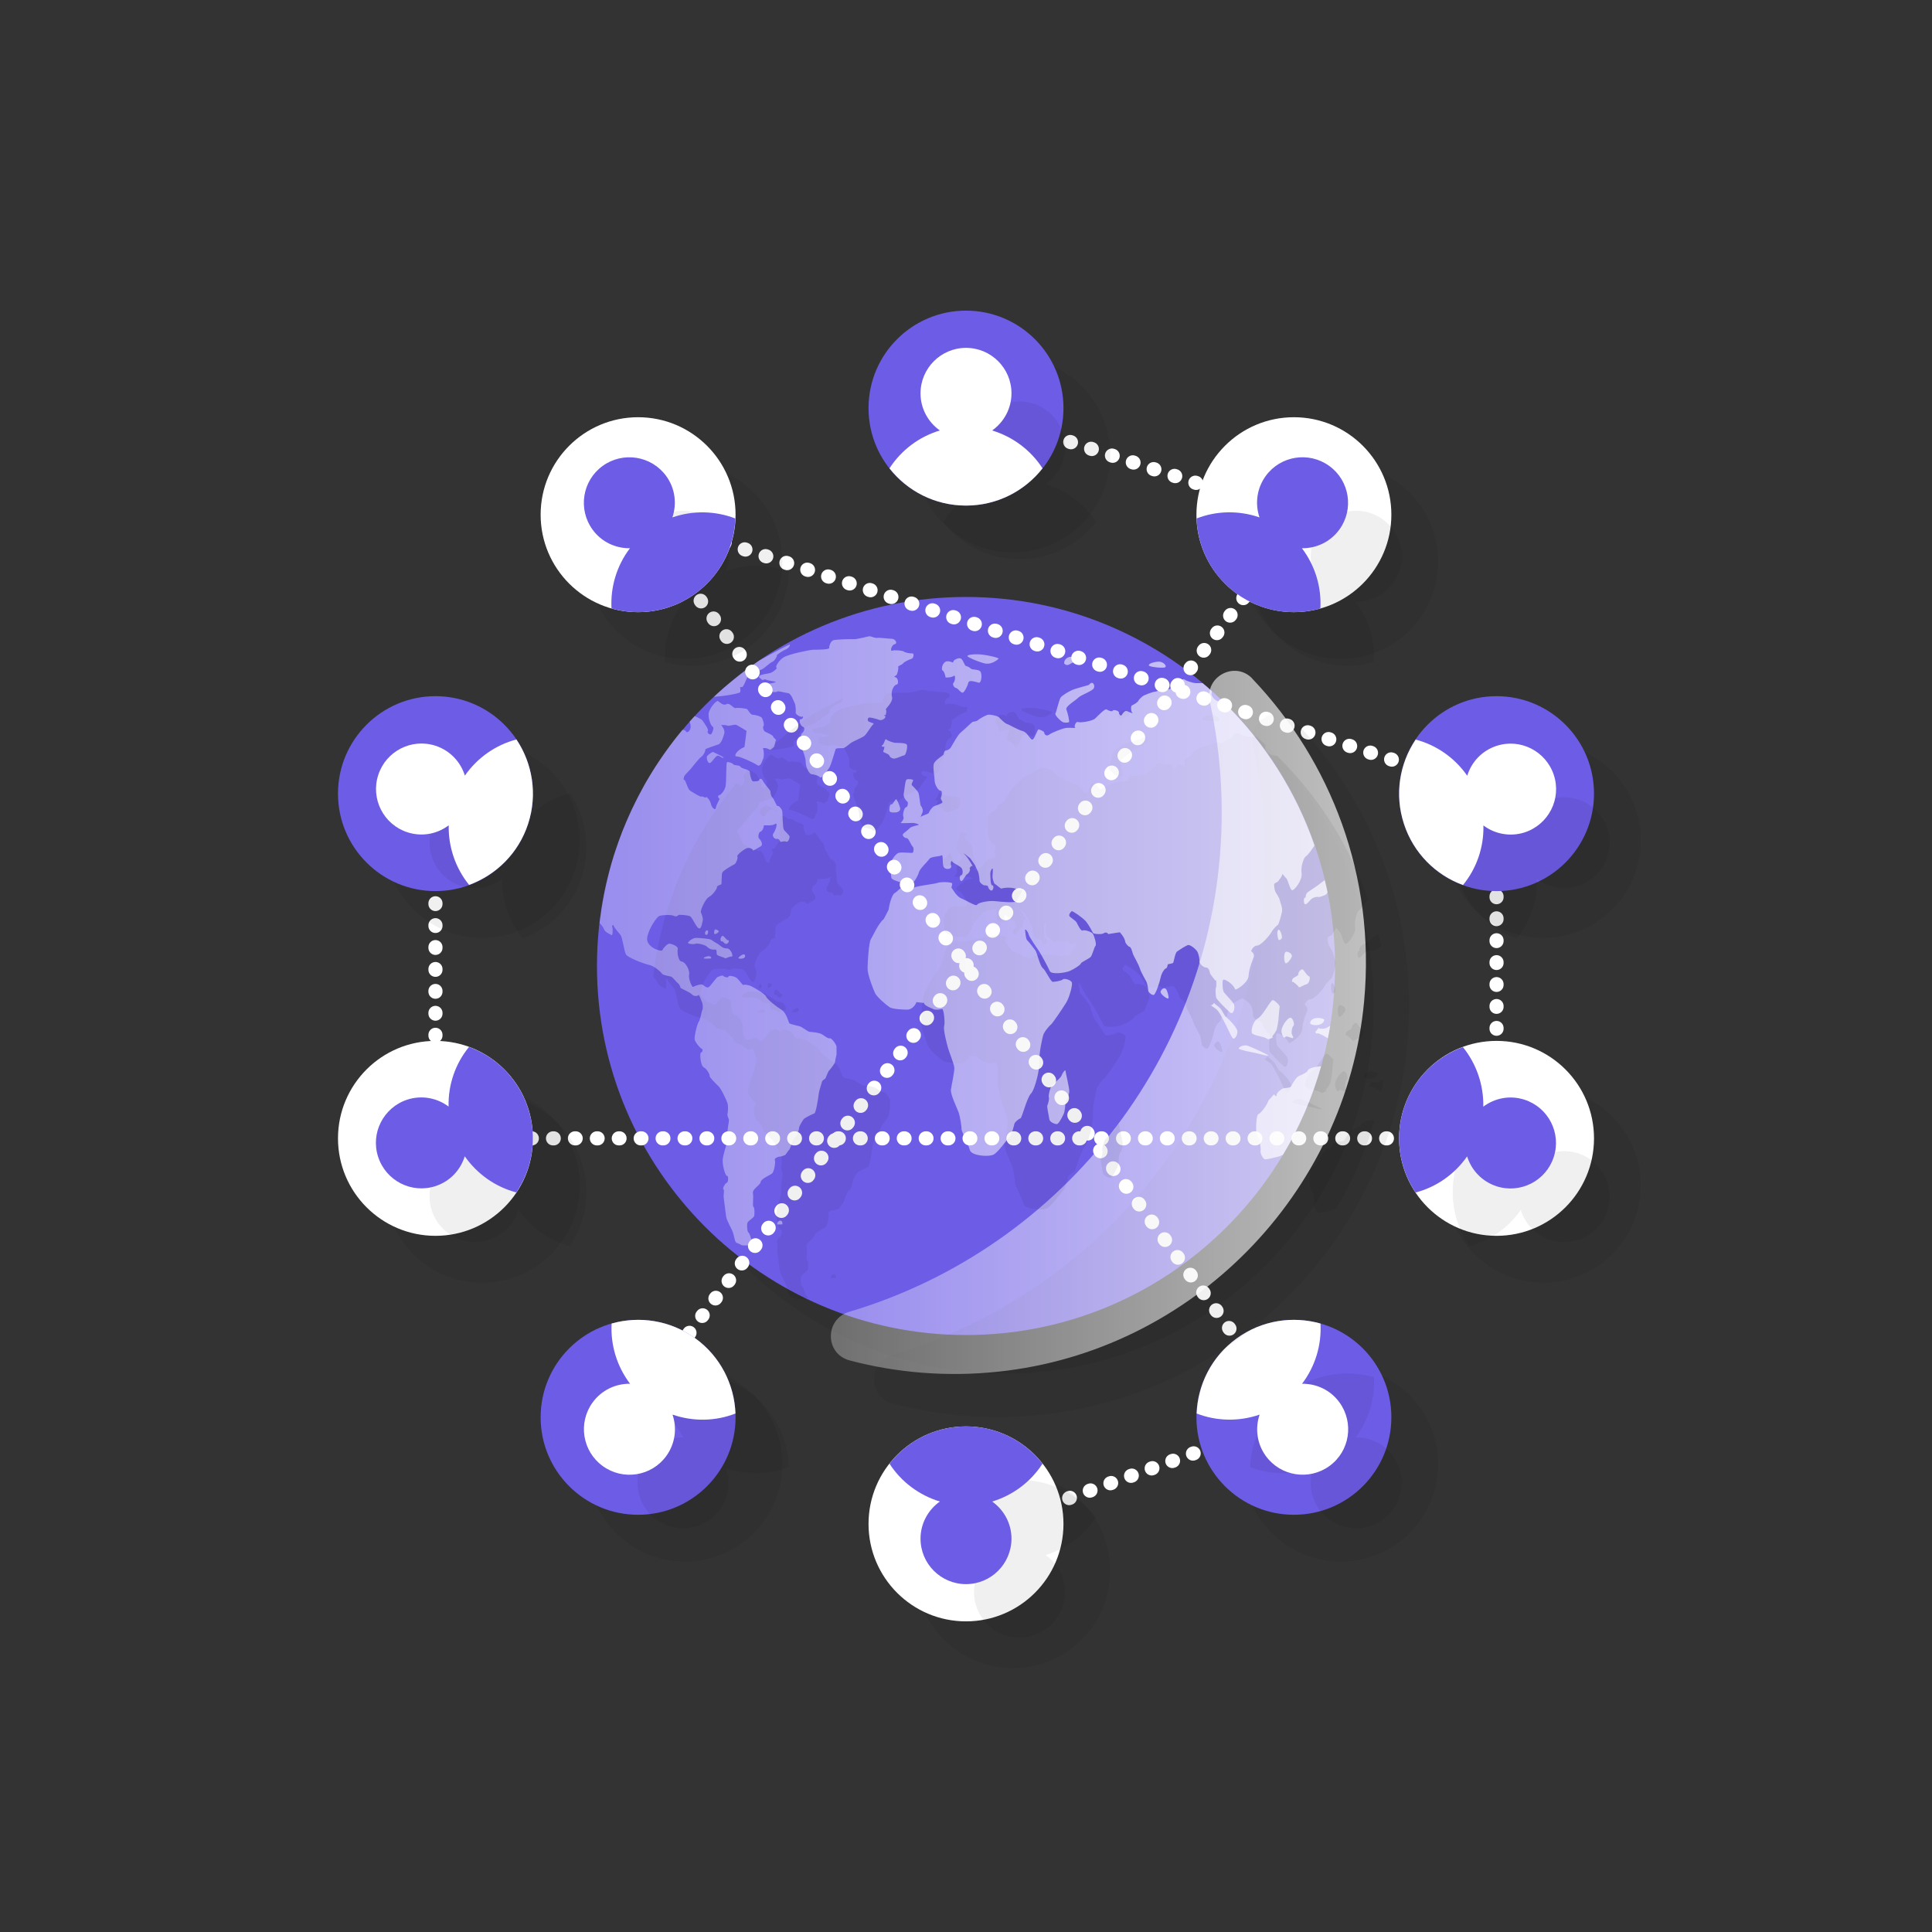 <?xml version="1.0" encoding="UTF-8"?>
<svg xmlns="http://www.w3.org/2000/svg" xmlns:xlink="http://www.w3.org/1999/xlink" viewBox="0 0 178 178">
  <rect x="0" y="0" width="178" height="178" fill="#333333" stroke="none"/>
  <defs>
    <style>
      .cls-1 {
        fill: #6d5ce6;
      }

      .cls-1, .cls-2, .cls-3, .cls-4, .cls-5 {
        stroke-width: 0px;
      }

      .cls-2 {
        fill: url(#New_Gradient_Swatch_copy);
      }

      .cls-3 {
        fill: #000;
      }

      .cls-6 {
        mix-blend-mode: multiply;
        opacity: .06;
      }

      .cls-4 {
        fill: url(#New_Gradient_Swatch_copy-2);
      }

      .cls-7 {
        isolation: isolate;
      }

      .cls-5 {
        fill: #fff;
      }

      .cls-8 {
        fill: none;
        stroke: #fff;
        stroke-dasharray: 0 0 .07 1.95;
        stroke-linecap: round;
        stroke-linejoin: round;
        stroke-width: 1.3px;
      }
    </style>
    <linearGradient id="New_Gradient_Swatch_copy" data-name="New Gradient Swatch copy" x1="76.55" y1="94.2" x2="125.85" y2="94.2" gradientUnits="userSpaceOnUse">
      <stop offset="0" stop-color="#fff" stop-opacity=".3"/>
      <stop offset="1" stop-color="#fff" stop-opacity=".7"/>
    </linearGradient>
    <linearGradient id="New_Gradient_Swatch_copy-2" data-name="New Gradient Swatch copy" x1="55.24" y1="86.68" x2="122.55" y2="86.68" xlink:href="#New_Gradient_Swatch_copy"/>
  </defs>
  <g class="cls-7">
    <g id="Layer_1" data-name="Layer 1">
      <g>
        <g>
          <line class="cls-8" x1="137.88" y1="104.88" x2="137.88" y2="73.12"/>
          <line class="cls-8" x1="89" y1="37.6" x2="119.21" y2="47.42"/>
          <line class="cls-8" x1="40.12" y1="73.12" x2="40.12" y2="104.88"/>
          <g>
            <g>
              <g class="cls-6">
                <path class="cls-3" d="M92.56,58.56c-18.75,0-34,15.25-34,34s15.25,34,34,34,34-15.25,34-34-15.25-34-34-34Z"/>
              </g>
              <path class="cls-1" d="M89,55c-18.75,0-34,15.25-34,34s15.25,34,34,34,34-15.25,34-34-15.25-34-34-34Z"/>
            </g>
            <line class="cls-8" x1="118.24" y1="50.21" x2="59.76" y2="127.79"/>
            <line class="cls-8" x1="137.88" y1="104.88" x2="40.12" y2="104.88"/>
            <polyline class="cls-8" points="119.21 130.58 58.79 47.42 137.88 73.12"/>
          </g>
          <g>
            <g>
              <g class="cls-6">
                <circle class="cls-3" cx="93.31" cy="41.92" r="8.98"/>
              </g>
              <circle class="cls-1" cx="89" cy="37.6" r="8.98"/>
            </g>
            <g>
              <g class="cls-6">
                <path class="cls-3" d="M96.35,44.6c1.07-.76,1.78-2.01,1.78-3.42,0-2.32-1.88-4.19-4.19-4.19s-4.19,1.88-4.19,4.19c0,1.42.71,2.66,1.78,3.42-1.93.58-3.57,1.83-4.64,3.49,1.64,2.09,4.19,3.43,7.05,3.43s5.41-1.34,7.05-3.43c-1.07-1.66-2.71-2.9-4.64-3.49Z"/>
              </g>
              <path class="cls-5" d="M91.41,39.66c1.07-.76,1.78-2.01,1.78-3.42,0-2.32-1.88-4.19-4.19-4.19s-4.19,1.88-4.19,4.19c0,1.42.71,2.66,1.78,3.42-1.93.58-3.57,1.83-4.64,3.49,1.64,2.09,4.19,3.43,7.05,3.43s5.41-1.34,7.05-3.43c-1.07-1.66-2.71-2.9-4.64-3.49Z"/>
            </g>
          </g>
          <g>
            <g>
              <g class="cls-6">
                <circle class="cls-3" cx="123.52" cy="51.73" r="8.98"/>
              </g>
              <circle class="cls-5" cx="119.21" cy="47.42" r="8.98"/>
            </g>
            <g>
              <g class="cls-6">
                <path class="cls-3" d="M124.89,55.44c1.32.02,2.62-.58,3.45-1.72,1.36-1.87.95-4.5-.93-5.86-1.87-1.36-4.5-.95-5.86.93-.83,1.15-.99,2.57-.57,3.81-1.9-.66-3.96-.62-5.8.1.1,2.65,1.37,5.24,3.69,6.92,2.32,1.68,5.16,2.09,7.72,1.37.11-1.97-.48-3.94-1.7-5.55Z"/>
              </g>
              <path class="cls-1" d="M119.95,50.51c1.32.02,2.62-.58,3.45-1.72,1.36-1.87.95-4.5-.93-5.86-1.87-1.36-4.5-.95-5.86.93-.83,1.15-.99,2.57-.57,3.81-1.9-.66-3.96-.62-5.8.1.1,2.65,1.37,5.24,3.69,6.92,2.32,1.68,5.16,2.09,7.72,1.37.11-1.97-.48-3.94-1.7-5.55Z"/>
            </g>
          </g>
          <g>
            <g>
              <g class="cls-6">
                <circle class="cls-3" cx="142.19" cy="77.43" r="8.98"/>
              </g>
              <circle class="cls-1" cx="137.88" cy="73.12" r="8.98"/>
            </g>
            <g>
              <g class="cls-6">
                <path class="cls-3" d="M141.6,80.99c1.05.79,2.46,1.07,3.8.64,2.2-.72,3.41-3.08,2.69-5.28-.72-2.2-3.08-3.41-5.28-2.69-1.35.44-2.31,1.49-2.7,2.75-1.15-1.65-2.84-2.83-4.75-3.33-1.48,2.21-1.97,5.04-1.08,7.76.88,2.72,2.95,4.73,5.44,5.64,1.25-1.53,1.93-3.47,1.88-5.49Z"/>
              </g>
              <path class="cls-5" d="M136.67,76.05c1.05.79,2.46,1.07,3.8.64,2.2-.72,3.41-3.08,2.69-5.28s-3.08-3.41-5.28-2.69c-1.35.44-2.31,1.49-2.7,2.75-1.15-1.65-2.84-2.83-4.75-3.33-1.48,2.21-1.97,5.04-1.08,7.76.88,2.72,2.95,4.73,5.44,5.64,1.25-1.53,1.93-3.47,1.88-5.49Z"/>
            </g>
          </g>
          <g>
            <g>
              <g class="cls-6">
                <circle class="cls-3" cx="142.19" cy="109.2" r="8.98"/>
              </g>
              <circle class="cls-5" cx="137.88" cy="104.88" r="8.98"/>
            </g>
            <g>
              <g class="cls-6">
                <path class="cls-3" d="M140.11,111.48c.39,1.26,1.36,2.31,2.7,2.75,2.2.72,4.57-.49,5.28-2.69s-.49-4.57-2.69-5.28c-1.35-.44-2.75-.15-3.8.64.04-2.01-.64-3.96-1.88-5.49-2.49.92-4.56,2.92-5.44,5.64-.88,2.72-.39,5.56,1.08,7.76,1.91-.5,3.6-1.68,4.75-3.33Z"/>
              </g>
              <path class="cls-1" d="M135.17,106.54c.39,1.26,1.36,2.31,2.7,2.75,2.2.72,4.57-.49,5.28-2.69.72-2.2-.49-4.57-2.69-5.28-1.35-.44-2.75-.15-3.8.64.04-2.01-.64-3.96-1.88-5.49-2.49.92-4.56,2.92-5.44,5.64s-.39,5.56,1.08,7.76c1.91-.5,3.6-1.68,4.75-3.33Z"/>
            </g>
          </g>
          <line class="cls-8" x1="89" y1="141.44" x2="119.21" y2="130.58"/>
          <g>
            <g>
              <g class="cls-6">
                <circle class="cls-3" cx="123.52" cy="134.89" r="8.98"/>
              </g>
              <circle class="cls-1" cx="119.21" cy="130.58" r="8.98"/>
            </g>
            <g>
              <g class="cls-6">
                <path class="cls-3" d="M120.98,135.27c-.42,1.25-.26,2.67.57,3.81,1.36,1.87,3.98,2.29,5.86.93,1.87-1.36,2.29-3.98.93-5.86-.83-1.15-2.14-1.74-3.45-1.72,1.22-1.6,1.81-3.58,1.7-5.55-2.56-.72-5.4-.31-7.72,1.37-2.32,1.68-3.58,4.26-3.69,6.92,1.84.71,3.9.76,5.8.1Z"/>
              </g>
              <path class="cls-5" d="M116.05,130.33c-.42,1.25-.26,2.67.57,3.81,1.36,1.87,3.98,2.29,5.86.93s2.29-3.98.93-5.86c-.83-1.15-2.14-1.74-3.45-1.72,1.22-1.6,1.81-3.58,1.7-5.55-2.56-.72-5.4-.31-7.72,1.37-2.32,1.68-3.58,4.26-3.69,6.92,1.84.71,3.9.76,5.8.1Z"/>
            </g>
          </g>
          <g>
            <g>
              <g class="cls-6">
                <circle class="cls-3" cx="93.31" cy="144.71" r="8.98"/>
              </g>
              <circle class="cls-5" cx="89" cy="140.4" r="8.98"/>
            </g>
            <g>
              <g class="cls-6">
                <path class="cls-3" d="M91.52,143.27c-1.07.76-1.78,2.01-1.78,3.42,0,2.32,1.88,4.19,4.19,4.19s4.19-1.88,4.19-4.19c0-1.42-.71-2.66-1.78-3.42,1.93-.58,3.57-1.83,4.64-3.49-1.64-2.09-4.19-3.43-7.05-3.43s-5.41,1.34-7.05,3.43c1.07,1.66,2.71,2.9,4.64,3.49Z"/>
              </g>
              <path class="cls-1" d="M86.59,138.34c-1.07.76-1.78,2.01-1.78,3.42,0,2.32,1.88,4.19,4.19,4.19s4.19-1.88,4.19-4.19c0-1.42-.71-2.66-1.78-3.42,1.93-.58,3.57-1.83,4.64-3.49-1.64-2.09-4.19-3.43-7.05-3.43s-5.41,1.34-7.05,3.43c1.07,1.66,2.71,2.9,4.64,3.49Z"/>
            </g>
          </g>
          <g>
            <g>
              <g class="cls-6">
                <circle class="cls-3" cx="63.1" cy="134.89" r="8.98"/>
              </g>
              <circle class="cls-1" cx="58.79" cy="130.58" r="8.98"/>
            </g>
            <g>
              <g class="cls-6">
                <path class="cls-3" d="M62.99,132.43c-1.32-.02-2.62.58-3.45,1.72-1.36,1.87-.95,4.5.93,5.86,1.87,1.36,4.5.95,5.86-.93.83-1.15.99-2.57.57-3.81,1.9.66,3.96.62,5.8-.1-.1-2.65-1.37-5.24-3.69-6.92-2.32-1.68-5.16-2.09-7.72-1.37-.11,1.97.48,3.94,1.7,5.55Z"/>
              </g>
              <path class="cls-5" d="M58.05,127.49c-1.32-.02-2.62.58-3.45,1.72-1.36,1.87-.95,4.5.93,5.86,1.87,1.36,4.5.95,5.86-.93.83-1.15.99-2.57.57-3.81,1.9.66,3.96.62,5.8-.1-.1-2.65-1.37-5.24-3.69-6.92s-5.16-2.09-7.72-1.37c-.11,1.97.48,3.94,1.7,5.55Z"/>
            </g>
          </g>
          <g>
            <g>
              <g class="cls-6">
                <circle class="cls-3" cx="44.43" cy="109.2" r="8.98"/>
              </g>
              <circle class="cls-5" cx="40.12" cy="104.88" r="8.98"/>
            </g>
            <g>
              <g class="cls-6">
                <path class="cls-3" d="M46.27,106.89c-1.05-.79-2.46-1.07-3.8-.64-2.2.72-3.41,3.08-2.69,5.28.72,2.2,3.08,3.41,5.28,2.69,1.35-.44,2.31-1.49,2.7-2.75,1.15,1.65,2.84,2.83,4.75,3.33,1.48-2.21,1.97-5.04,1.08-7.76s-2.95-4.73-5.44-5.64c-1.25,1.53-1.93,3.47-1.88,5.49Z"/>
              </g>
              <path class="cls-1" d="M41.33,101.95c-1.05-.79-2.46-1.07-3.8-.64-2.2.72-3.41,3.08-2.69,5.28.72,2.2,3.08,3.41,5.28,2.69,1.35-.44,2.31-1.49,2.7-2.75,1.15,1.65,2.84,2.83,4.75,3.33,1.48-2.21,1.97-5.04,1.08-7.76s-2.95-4.73-5.44-5.64c-1.25,1.53-1.93,3.47-1.88,5.49Z"/>
            </g>
          </g>
          <g>
            <g>
              <g class="cls-6">
                <circle class="cls-3" cx="44.43" cy="77.43" r="8.98"/>
              </g>
              <circle class="cls-1" cx="40.12" cy="73.12" r="8.98"/>
            </g>
            <g>
              <g class="cls-6">
                <path class="cls-3" d="M47.76,76.4c-.39-1.26-1.36-2.31-2.7-2.75-2.2-.72-4.57.49-5.28,2.69-.72,2.2.49,4.57,2.69,5.28,1.35.44,2.75.15,3.8-.64-.04,2.01.64,3.96,1.88,5.49,2.49-.92,4.56-2.92,5.44-5.64.88-2.72.39-5.56-1.08-7.76-1.91.5-3.6,1.68-4.75,3.33Z"/>
              </g>
              <path class="cls-5" d="M42.83,71.46c-.39-1.26-1.36-2.31-2.7-2.75-2.2-.72-4.57.49-5.28,2.69-.72,2.2.49,4.57,2.69,5.28,1.35.44,2.75.15,3.8-.64-.04,2.01.64,3.96,1.88,5.49,2.49-.92,4.56-2.92,5.44-5.64.88-2.72.39-5.56-1.08-7.76-1.91.5-3.6,1.68-4.75,3.33Z"/>
            </g>
          </g>
          <g>
            <g>
              <g class="cls-6">
                <circle class="cls-3" cx="63.1" cy="51.73" r="8.98"/>
              </g>
              <circle class="cls-5" cx="58.79" cy="47.42" r="8.98"/>
            </g>
            <g>
              <g class="cls-6">
                <path class="cls-3" d="M66.89,52.6c.42-1.25.26-2.67-.57-3.81-1.36-1.87-3.98-2.29-5.86-.93s-2.29,3.98-.93,5.86c.83,1.15,2.14,1.74,3.45,1.72-1.22,1.6-1.81,3.58-1.7,5.55,2.56.72,5.4.31,7.72-1.37,2.32-1.68,3.58-4.26,3.69-6.92-1.84-.71-3.9-.76-5.8-.1Z"/>
              </g>
              <path class="cls-1" d="M61.95,47.67c.42-1.25.26-2.67-.57-3.81-1.36-1.87-3.98-2.29-5.86-.93-1.87,1.36-2.29,3.98-.93,5.86.83,1.15,2.14,1.74,3.45,1.72-1.22,1.6-1.81,3.58-1.7,5.55,2.56.72,5.4.31,7.72-1.37,2.32-1.68,3.58-4.26,3.69-6.92-1.84-.71-3.9-.76-5.8-.1Z"/>
            </g>
          </g>
        </g>
        <g>
          <g class="cls-6">
            <path class="cls-3" d="M119.35,66.49c-1.6-1.68-4.41-.17-3.92,2.1.72,3.29,1.1,6.71,1.1,10.22,0,21.76-14.48,40.12-34.32,46.02-2.27.68-2.25,3.87.04,4.48,4.33,1.14,8.95,1.54,13.74,1.03,17.78-1.89,32.01-16.31,33.66-34.12,1.07-11.52-3.06-22.12-10.31-29.73Z"/>
          </g>
          <path class="cls-2" d="M115.38,62.52c-1.6-1.68-4.41-.17-3.92,2.1.72,3.29,1.1,6.71,1.1,10.22,0,21.76-14.48,40.12-34.32,46.02-2.27.68-2.25,3.87.04,4.48,4.33,1.14,8.95,1.54,13.74,1.03,17.78-1.89,32.01-16.31,33.66-34.12,1.07-11.52-3.06-22.12-10.31-29.73Z"/>
        </g>
        <g>
          <g class="cls-6">
            <path class="cls-3" d="M126.46,103.18c.06,0,.12,0,.18.02-.82,2.88-2,5.6-3.5,8.12-.16.08-.32.16-.46.19-.32.08-1.16.3-1.26.23-.1-.08-.44-.48-.34-.93l-.06-.59-.04-.29c-.18-.19-.32-.64-.32-1.01s.03-1.29.22-1.34c.19-.06.74-.72.91-1.24l.29-.32.24-.26c.13.21.23.23.23.05,0-.19.39-.5.57-.58.19-.08.69-.02.78-.23.09-.21.48-.84.69-.92.2-.08.82-.36.83-.51,0-.15.59-.36,1.04-.37ZM116.95,95.23c.08.17.05.65,0,.75-.05.11-.02.73.04.9.06.17.95,1.08,1.28,1.35.33.27.49-.56.32-.82-.17-.26-.75-.86-.89-1.04-.14-.18-.16-.91-.11-1.11.05-.2.51.11.7.26.19.15.44.47.44.58,0,.11,1.2-.56,1.24-1.29.04-.73.44-1.55.48-1.74.04-.19-.12-.45-.22-.46-.1-.01.18-.56.51-.55.34.01,1.14-.89,1.33-1.24.19-.36.57-.65.62-.7.05-.04.31-.89.36-1.23.05-.35-.2-.89-.23-1.07-.03-.18-.32-.59-.39-.73-.07-.13-.14-.62-.1-.71.04-.09.35-.19.38-.27.03-.08.38-.45.35-.61-.02-.16.21.21.37.35.16.13.33,1,.53,1.1.19.09.99-.92.89-1.57-.1-.66.23-1.49.42-1.57.14-.06.52-.59.77-.97-1.74-5.04-4.64-9.54-8.37-13.2-.04,0-.09,0-.13,0l-.29-.06c-.49-.1-.77-.63-.69-.75.03-.04.02-.13,0-.23-.27-.25-.55-.49-.83-.72-.23,0-.47,0-.62,0-.29-.01-.92-.22-1.04-.33-.11-.11-.5.1-.52.31-.03.21-.69.31-.75.47-.07.16-.41.17-.48.08-.07-.09-.68.22-.99.26-.31.04-.88.29-1.02.35-.14.06-.46.38-.52.51-.05.13-.45.35-.57.4-.13.05-.1.62.06.71.16.08-.3-.07-.51-.18-.21-.1-.43.25-.5.37-.07.12-.25-.07-.25-.24,0-.17-.51-.31-.58-.17-.07.14-.43-.05-.57-.12-.15-.08-.79.59-1.03.83-.24.24-1.37.43-1.59.33-.21-.09-.42.5-.24.54.18.04-.46-.03-.81,0-.35.03-1.38.44-1.62.63-.25.18-.44-.04-.44-.18s-.39-.27-.51-.31c-.11-.04-.34.77-.54.92-.2.16-.45-.63-.93-.76-.48-.13-1.23-.59-1.44-.65-.21-.06-.64-.5-.76-.63-.12-.13-.73-.24-.93-.24s-.83.36-1,.51c-.17.14-.43.12-.51.17-.08.05-.71.66-1.02.92-.02.02-.04.04-.06.05-.28.22-.77,1.17-.92,1.39-.16.22-.39.27-.48.27-.09,0-.17.26-.17.35s-.82.52-.91.9c-.09.37.08,1.23.08,1.53s.3.9.53.91c.23.01.11.52.05.65-.06.14.14.3.14.42,0,.12-.58.29-.75.36-.18.06-.46.46-.5.61-.03.13-.58.22-.76.4.04-.13.11-.3.16-.4.11-.2-.04-.55-.13-.62-.09-.07-.13-1.06-.26-1.27-.14-.21-.48-.57-.57-.64-.09-.07.06-.33.11-.44.05-.11-.46-.17-.6-.09-.14.08-.21,1.06-.27,1.33-.06.27.25.68.34.7.08.02.06.5-.12.52-.18.02-.34.72-.25.88.09.16-.13.48-.24.55-.11.07.69.03,1.05.02.36-.01.65.15.61.18-.04.03-.69.13-.81.28-.12.15-.56.45-.65.57-.09.12.15.38.34.37.19-.01.4.65.55.77.14.12.09.46.03.56-.06.09-.95-.07-1.29.02-.34.08-.76.79-.79,1.06-.03.27.05,1.04.1,1.25.04.21.75.35.89.45.14.1.82,0,.96.07.14.07.59-.68.68-1.03.09-.35.81-.99.96-1.23.15-.24.92-.21,1.11-.33.19-.12.08.59.18.98.09.39.83.34.72-.03-.11-.36.08-.52.1-.39.03.13.74.42.88.63.13.21.1.64-.06.64-.16,0-.17.48,0,.53.01,0,.03,0,.04,0,0,0,0,0,.01,0,.01,0,.02-.01.03-.02,0,0,.01-.01.02-.02.01,0,.02-.02.03-.03,0,0,.02-.02.03-.03,0,0,0-.01.01-.01.08-.1.16-.25.24-.36h0c.05-.08.1-.14.15-.16.18-.09.32-.46.24-.49-.08-.03.15-.36.25-.25.1.11-.38-.73-.68-1.03-.03-.03-.06-.06-.08-.08,0,0-.01-.01-.02-.02-.02-.02-.03-.03-.03-.04,0,0,0,0,0,0,0,0,0,0,0,0,0,0,0,0,.01,0h0s.08.05.15.1c.1.08.25.2.44.35l.39.55c.08.1.18.4.24.51l.09.16c.08.19.14.72.14.86s.31.42.49.41c.19-.01.33.09.29.1-.04,0,.12.37.31.38.18,0,.27-.47.08-.48-.18-.01-.16-.7-.18-1-.02-.3.13-.55.2-.55s0,.62,0,.76c0,.14.08.42.17.62l.19.14.43.33c.62-.18,1.44-.04,1.41.08-.03.13.45.15.48-.05.03-.2.05,0,.05.15s-.41.69-.47.94c-.07.25-1.49.08-2.1.03-.61-.05-1.51.16-1.58.34-.05.14-.62-.17-1.07-.41h0s-.04-.02-.07-.03c-.12-.06-.23-.12-.32-.15-.44-.18-.78-.85-.87-.94-.09-.09.08-.3.03-.44-.04-.13-1.04-.16-1.33-.05-.29.11-1.79.26-2.14.42-.35.16-.89-.01-1.05-.04-.17-.03-.56.46-.76.55-.2.09-.46.78-.57,1.54l-.27.53-.18.34c-.49.38-1.04,1.63-1.2,1.88-.16.25-.29,2.06-.29,2.67s.53,1.9.68,2.25c.15.35,1.07,1.14,1.37,1.33.31.18,1.3.21,1.63.21.32,0,.7-.31.82-.69l.48.05.22.02c.01.27.72.48.89.58.17.09.64.02.78-.02.14-.04.29,1.21.19,1.57-.1.36.25,1.63.35,2.01.1.38.54,1.42.58,1.8.04.37-.25,1.62-.31,2.05-.05.44.54,1.65.7,2.07.15.42.28,1.32.28,1.53,0,.01,0,.03,0,.05,0,.01,0,.03.01.05,0,0,0,.01,0,.02.02.08.06.17.11.29,0,.01.01.03.02.04,0,0,0,.02.01.03.2.47.53,1.16.62,1.5.15.52,1.77.65,2.21.39.44-.26,1.18-1.35,1.42-1.58.24-.23.42-1.06.47-1.24.05-.18.42-.47.56-.51.14-.04.58-1.87.96-2.27.39-.4.84-2.34.79-3.04-.05-.69.25-2.02.34-2.34.09-.32.58-.89.73-1,.15-.12,1.08-1.5,1.39-2,.3-.5.59-1.58.53-1.84-.06-.26-.71-.43-.83-.31-.12.13-.73.23-.93.23s-.65-1.05-.92-1.26c-.28-.22-.53-1.42-.69-1.64-.16-.23-.61-.8-.75-.93-.14-.13-.17-.77-.2-.94-.03-.17.27.11.32.37.05.25.77,1.28,1,1.62.22.35.81,1.44.96,1.79.15.34,1.46.17,1.88-.03.43-.2.95-.54.97-.66.02-.12.7-.43.88-.58.19-.15.35-.94.48-1.06.12-.13-.1-.88-.24-1.1-.14-.22-.82-.4-.95-.31-.14.09-.43-.5-.54-.72-.1-.22-.62-.48-.68-.63-.05-.15.14-.38.22-.43.08-.05,1.04.62,1.32.95.27.33.59.95.64,1.05.05.11.8.16.97.04.17-.12.36-.09.43.07l.24-.04.83-.13c.39.42.51.79.5.88,0,.08.24.43.4.46.16.04.28.58.33.71.05.13.52.94.62,1.29.1.34.5,1.01.59,1.19.1.18.18.7.18.84s.3.42.49.41c.19-.01.57-1.2.66-1.64.09-.44.39-.81.48-.81s.16-.25.16-.34.48-.08.52-.2c.04-.12.18-.91.35-1.02.17-.12.78-.52.99-.59.21-.07.76.39.88.62.12.22.23.78.18.87-.05.09.29.57.58.57.29,0,.38.37.39.5.01.14.39.52.47.7ZM124.62,95.88c.04.09.45-.23.7-.27.24-.04.4-.7.21-.74-.19-.05-.44-.56-.57-.62-.14-.06-.41.22-.4.42.01.2-.44.28-.53.45-.08.17-.08.29.01.27.09-.02.54.41.58.5ZM123.85,98.7c-.26-.05-.96.86-.83,1.38.13.52.28.49.35.38.07-.11.49.07.62.11.12.04.12-.09,0-.28-.12-.19,0-.8.12-.85.12-.05-.01-.69-.27-.75ZM122.73,98.82c.03-.23.07-.96.11-1.1.04-.14-.39-.56-.61-.64-.21-.07-.9,1.41-1.39,1.68-.49.27-.67,1.17-.54,1.38.13.21,1.16.32,1.34.48.18.16.38-.03.49-.05.11-.03.07-.09.03-.12-.04-.02.36-.45.42-.71.06-.27.13-.68.16-.91ZM121.75,102.15c-.12-.09-1.43-.71-1.82-.85-.39-.15-.84.08-.87.23-.04.15,1.48.39,1.99.53.5.14.82.18.7.1ZM123.02,91.4c.12-.17-.17-.97-.32-.79-.15.18-.04.64,0,.81.04.16.19.15.31-.02ZM123.94,93.11c.09-.21-.11-.43-.44-.5-.33-.07-.28.92-.13,1.05.14.12.48-.34.57-.55ZM125.65,99.24c.39.28,1.27.15,1.3-.38-.39-.25-1.33-.21-1.3.38ZM125.24,87.63s-.05,0-.07,0c-.13,0-.14.52,0,.61.14.09.47-.41.64-.52.17-.12.52-.19.57-.15.05.04.36-.05.68-.2.06-.03.13-.11.19-.23-.08-.38-.17-.75-.26-1.12-.16.12-.35.25-.43.32-.17.16-.91.63-1.12.78-.16.11-.25.41-.2.52ZM116.45,97.55s0,0,0,0c-.07-.05-.08-.05,0,0ZM117.85,98.62l-.17-.27-.18-.3c-.16-.33-.65-.58-.69-.68-.04-.09-.2.28-.36.17.09.06.27.19.53.37.46.33,1.34,2.54,1.54,2.7.2.15.52-.47.38-.79-.14-.32-.61-.86-1.05-1.21ZM111.88,96.25c-.12.25.65.78.71.66.06-.12-.1-.74-.24-.87-.14-.13-.35-.04-.47.21ZM102.74,104.02c-.07.25-.77.75-.92.96-.15.21-.32.92-.26,1.05.06.12-.06.61-.13.74-.07.14.15,1.04.18,1.3.03.26.56.47.72.43.16-.04.59-.84.65-1.07.06-.23.11-.72.11-.84s.07-.38.13-.41c.06-.03.16-.3.22-.6.06-.3-.32-1.7-.33-1.94,0-.25-.29.13-.36.37ZM95.81,66.08c.48.07,1.02-.33,1.13-.44.12-.11-1.33-.41-1.88-.42-.55-.02-1,.06-.99.17,0,.11,1.25.63,1.73.7ZM102.8,71.44c.22.13.52.07.61.04.09-.03-.11-.87-.23-1.17-.12-.29.84-.82,1.09-1.09.26-.26,1.32-.61,1.44-.88.12-.27-.07-.49-.18-.49s-.24.13-.26.18c-.03.04-1.25.33-1.62.51-.38.18-.81.46-.97.62-.16.16-.42,1.37-.51,1.51-.09.14.4.63.63.77ZM104.03,65.95c0-.81-1.1-.53-1.06.12.4.4.62-.18,1.06-.12ZM112.22,66.43c.33-.06-.07-.57-.55-.54-.48.03-.88.18-.89.33-.01.15,1.11.27,1.44.21ZM127.13,99.65c-.1.05-.6.11-.67.01-.07-.1-.17.2-.27.25-.11.05-.05.31.11.23.11-.05.58.21.97.45.08-.38.14-.76.21-1.15-.14.07-.28.17-.35.21ZM81.36,100.59c-.11.1-.58-.33-.82-.42-.24-.09-.84-.16-.99-.16s-.68-.43-.91-.51c-.24-.07-.84-.19-.95-.26-.11-.07-.26-.96-.74-1.26-.48-.29-1.33-.97-1.43-1.22-.09-.25-1.02-.78-1.31-.93-.29-.16-.72-.2-.78-.14-.06.05-.41-.48-.6-.64-.19-.15-.74-.28-.77-.14-.03.14-.39.06-.48-.05-.08-.12-.37.05-.51.09-.13.04-.6.75-.81.92-.21.17-.47-.16-.61-.22-.14-.06-.67.1-.82.21-.14.1-.48-.75-.4-1.14.08-.39-.35-1.17-.68-1.19-.33-.02-.43-.84-.37-1.14.07-.3-.6-.49-.76-.51-.17-.02-.58.4-.65.6-.07.2-1.58-.28-1.4-1.18.17-.9.89-1.84,1.07-1.95.18-.11,1.14-.16,1.36-.04.22.12.41,0,.44-.06.04-.06.83,0,1.06.1.23.1.57,1.01.82,1.12.25.11.33-.59.37-.76.04-.17-.12-.6-.18-.73-.06-.12.39-1.23.76-1.41.37-.19.76-.8.73-.91-.03-.11.29-.19.38-.24.09-.04-.01-.94.13-1.13.15-.19.84-.6,1.06-.7.22-.09.38-.66.3-.75-.08-.1.57-.65.9-.76.33-.1.62.19.54.24.07-.04.53-.28.73-.41.23-.15,0-.57-.15-.7-.15-.12-.06-.6.12-.65.18-.04.34-.46.29-.55-.05-.09.74.07,1.04-.15.3-.22.09.53-.13.84-.22.3.16.59.3.53.14-.06.29.16.32.25.03.08.33-.09.53,0,.2.09.31-.27.33-.44.01-.16-.48-.51-.55-.7-.08-.2-.11-1.35-.12-1.59-.01-.24-.33-.62-.43-.55-.1.06-.31-.61-.47-.76-.17-.15-.2-.47-.2-.58,0-.11-.56-.7-.69-.97-.13-.27-.33-.22-.34-.09-.01.13-.41.14-.57.13-.16-.02-.3-.64-.3-.87s-.73-.27-.85-.47c-.12-.19-.59-.1-.67-.23-.07-.13-.5-.25-.58-.2-.09.05-.05,1.74-.13,2.2-.08.45-.47.86-.61.85-.14-.01-.06.33.04.3.1-.03-.27.5-.32.84-.05.34-.4-.02-.46-.33-.06-.32-.4-.74-.47-.63-.07.11-.3-.13-.41-.06-.1.07-.75-.38-1.01-.52-.26-.14-.41-.95-.56-1.01-.15-.07-.02-.17-.03-.29,0-.12.51-.59.66-.78.15-.19.72-.92.94-1.07.22-.16.4-.58.36-.66-.04-.07.96-.39,1.22-.48.27-.09.5-.84.54-1.06.04-.22-.17-.62-.29-.68-.13-.05.37-.07.54.01.17.08.68-.15.88-.05.2.11.61.35.91.54l-.07.55-.12.93c-.78.33-1.01.88-.73.87.27-.01,1.52.54,1.88.79.35.25.46-.37.57-.57.1-.2.07-.8-.01-.92-.09-.12.41-.08.55.06.14.13.3-.14.41-.18.11-.05.16-.56.22-.66.06-.1-.23-.21-.24-.34,0-.13-.57-.37-.75-.46-.18-.09-.23-.47-.14-.54.09-.07-.06-.56-.15-.72-.09-.16-.67-.3-.87-.3s-.4-.45-.51-.52c-.11-.06-.87-.15-1.05-.09-.19.05-.53-.53-.84-.36-.31.18-.64-.21-.78-.29-.14-.08-.88.71-.87,1.27,0,.56.29,1.09.4,1.11.12.02-.02.52-.15.66-.13.14-.44-.15-.32-.28.12-.12-.32-.71-.47-.94-.11-.17-.49-.32-.75-.43-.15.16-.3.33-.45.5.06.2.13.46.06.66-.11.34-.39.39-.41.24,0-.07-.15-.11-.32-.14-.83.99-1.59,2.03-2.3,3.11,0,0,0,0,0,0-.03.05-.06.1-.1.15-.27.42-.54.85-.79,1.28-.02.03-.04.07-.06.1,0,0,0,0,0,0-.1.16-.19.33-.28.49,0,0,0,0,0,0-.04.07-.07.14-.11.21-.73,1.33-1.38,2.71-1.94,4.14,0,0,0,.01,0,.02-.11.29-.22.57-.32.86-.1.28-.19.56-.29.85-.03.09-.06.17-.09.26-.06.19-.11.37-.17.56-.05.16-.1.33-.14.5-.05.17-.1.34-.14.52-.05.2-.1.39-.15.59-.06.23-.11.45-.16.68-.06.27-.12.54-.17.8-.03.16-.06.33-.09.5-.04.21-.07.42-.11.63-.02.15-.05.3-.07.46-.05.31-.09.62-.13.93,0,.05-.01.1-.02.15.16.19.35.41.4.57.09.3.61.49.71.56.1.06.13-.57.06-.74-.07-.16.13-.26.12-.14,0,.12.49.67.65.88.16.2.33,1.5.49,1.78.15.28,1.65.86,2.13.96.48.1,1.09.64,1.18.8.09.16.73.23.87.29.14.06.47.5.6.59.14.09.24.35.24.42s.85.39,1.05.61c.2.23.54.16.61.07.07-.09.23.45.32.64.09.19.11.65.04.72-.06.07-.19.92-.33,1.09-.14.17-.44,1.41-.38,1.65.06.25.46.75.63.83.17.07.1.34-.04.36-.14.02-.07,1.2.25,1.37.32.17.58.7.54.79-.05.09.56.71.8.93.24.21.73,1.23.84,1.57.1.34.04.88,0,1.01-.03.13.11.41.14.53.02.12-.21,1.12-.12,1.52.09.4-.47,1.66-.46,2.28s.29,1.44.41,1.37c.11-.06.15.57-.04.64-.19.08-.41.57-.3.6.11.02,0,.51.02.71.03.2.19,1.49.23,1.81.04.32.5,1.11.6,1.38.1.27.19.77.23.85.04.08.09.16.09.16,0,0,.38.14.48.22.11.08.84.03,1.08-.02.24-.05.02-.27-.09-.38-.11-.12-.2-.69-.33-.75-.12-.06-.18-.79-.07-.95.11-.16.54-.42.59-.56.04-.13.06-.77-.06-.86-.12-.09.03-.86-.05-1.25-.09-.38.67-.73.71-1.04.04-.3.86-.63,1.05-.78.19-.15.34-1.03.26-1.22-.09-.18.3-.34.48-.34s.37-.13.44-.13c.07,0,.27-.39.39-.48.11-.09.34-1.01.55-1.16.2-.15.37-.71.37-.87s.31-.65.41-.79c.1-.15.87-.5,1-.55.14-.06.34-1.28.39-1.72.05-.44.28-1.03.3-1.17.02-.14.26-.27.31-.31.05-.04.23-.61.35-.74.12-.13.54-.66.55-.78.01-.12.07-.43.14-.68v-.78c-.13-.37-.54-.83-.65-.73ZM73.13,68.71c.02-.06.03-.22,0-.34,0-.02,0-.04,0-.06,0,0,0,0,0,0,0-.03-.02-.06-.03-.07.07,0,.14,0,.2,0,.15,0,.41-.85.57-1.04.16-.2,1.09-.49,1.32-.62.22-.13.71-.6.89-.66.19-.06.46-.49.42-.58-.04-.09.63-.49.89-.6.25-.11.38-.41.29-.42-.06,0-1.48.74-2.78,1.47-.07.05-.14.1-.22.15-.26.18-.52.36-.78.55-.04.03-.09.06-.13.1,0,0,0,0-.01,0-.24.18-.47.36-.71.55-.48.38-.96.77-1.42,1.17,0,0,0,0,0,0-.31.27-.62.55-.92.83.41-.03,1.03-.1,1.3-.15.41-.07,1.08-.18,1.13-.3ZM76.54,117.74h.47c.08-.51-.49-.42-.47,0ZM85.03,71.45c-.23-.15-.13-.33-.06-.4.07-.07.76.12.99.21.24.1.69-.23.52-.36-.18-.12-.08-.12,0-.07.08.05.17-.42.08-.51-.09-.09.7-.67.56-1.21-.14-.55.22-1.1.43-1.11.21,0,.15-.62-.1-.67-.25-.06-.01-.11.08-.2.09-.09.22-.63.16-.74-.06-.1.39-.22.46-.35.08-.12.59-.37.77-.41.18-.04.28-.52.08-.5-.2.02-.7-.08-.79-.17-.09-.09-.85-.17-1.07-.08-.22.09-.07-.53.23-.6.31-.07.05-.5-.28-.5-.33,0-1.13-.12-1.31-.08-.19.04-.56-.13-.69-.15-.13-.02-1.1.29-1.55.27-.45-.02-1.58.03-1.81.09-.25.07-.42.54-.39.71.04.17-1.08.17-1.43.17-.35,0-2.23.4-2.72.67-.49.27-.87.96-.71.97.16.01-.27.4-.53.49-.26.09-.89.13-1.04.28-.15.15.16.25.22.35.06.1.23-.09.4,0,.16.09.71.14.85.19.15.06-.46.17-.75.19-.29.02-.22.58.01.66.23.08.83.16.9.06.06-.1.71.11,1.01.14.29.03.52.77.61.93.09.16.11.72.09.88-.02.16.52.46.62.35.1-.1.07.26-.15.24-.22-.02-.07.6.19.7.27.09.08.47-.07.59-.16.11-.07.48-.23.61-.16.13.56,1.37.56,2.01,0,.64.39,1.16.54,1.16s.68.13.75.26c.07.14.32-.09.42-.2.1-.1.31-.41.48-.68.16-.27.52-1.55.57-1.69.05-.14.65-.05.79-.12.14-.07.53-.38.64-.47.11-.09.97-.45,1.2-.62.23-.17.62-.89.81-1.05.18-.16-.09-.11-.32-.26ZM92.03,67.31c0,.09.63.03.79-.11.16-.13.14.46-.02.62-.16.16.06.48.23.5.17.02.41.43.59.43.06,0,.13-.08.21-.19.04-.06.07-.12.11-.19h0c.11-.21.2-.44.23-.57.07-.25.67-.05.94.03.27.08.37-.95.08-1.1-.29-.15-.66-.08-.79-.19-.12-.12-.33-.23-.46-.25h0s0,0,0,0c-.12-.02-.24-.48-.42-.65-.03-.02-.05-.04-.08-.05-.24-.08-.73.18-.67.34.06.15-.4-.2-.72-.03-.32.17-.41.74-.26.81.15.07.26.52.26.61ZM87.05,79.05c-.13-.05-.2.42-.17.6.03.18.47.16.66.13.19-.03.34-.18.33-.34-.01-.16-.28-.86-.38-.86s-.31.52-.44.47ZM88.47,73.53c-.1-.17-.85-.15-1.04-.16-.18,0-.75-.2-.85-.32-.11-.12-.19.46-.36.54-.17.08.08.19.16.13.07-.06,0,.3-.08.42-.08.12.5.21.57.4.06.19.3.31.53.27.22-.04.68-.27.84-.29s.34-.82.24-.99ZM70.1,74.55c-.12.11-.02.66.21.68.22.01.58-.83.86-.66.27.17.46.24.42.15-.05-.09-.83-.43-.93-.5-.1-.06-.44.23-.56.34ZM72.97,93.21c0,.09.49.08.57-.07.08-.15.04-.27-.1-.27s-.48.25-.48.34ZM70.98,92.87c.06.14.62.25.73.34.11.09.4-.17.63-.14.22.03-.07-.78-.45-.75-.37.03-.67-.34-.76-.38-.09-.04-.53-.31-.65-.41-.12-.1-1.08-.18-1.41-.18s-.69.33-.74.44c-.05.11.52.18.68.1.16-.08.92.1,1.08.28.16.18.48.3.72.25.23-.04.12.34.18.47ZM69.77,93.21c0,.09.5.04.61.04.12,0,.12-.08,0-.18-.12-.1-.6.05-.6.14ZM70.12,90.66c-.13-.05-.23.15-.23.25s.07.17.16.17.2-.37.07-.42ZM71.15,90.74c-.04-.1-.25-.17-.32-.17-.07,0-.11.16-.1.36.01.2.46-.1.42-.19ZM71.9,91.89c.2-.1.23-.34.11-.32-.12.01-.34-.34-.47-.4-.13-.05-.23.21-.23.33s.07.2.16.17c.09-.02.23.31.44.22Z"/>
          </g>
          <path class="cls-4" d="M121.53,98.24c.06,0,.12,0,.18.02-.82,2.88-2,5.6-3.5,8.12-.16.08-.32.16-.46.19-.32.08-1.16.3-1.26.23-.1-.08-.44-.48-.34-.93l-.06-.59-.04-.29c-.18-.19-.32-.64-.32-1.01s.03-1.29.22-1.34c.19-.06.74-.72.91-1.24l.29-.32.24-.26c.13.21.23.23.23.05,0-.19.39-.5.57-.58.19-.08.69-.02.78-.23.09-.21.48-.84.69-.92.2-.08.82-.36.83-.51,0-.15.59-.36,1.04-.37ZM112.02,90.29c.08.17.05.65,0,.75-.05.11-.02.73.04.9.06.17.95,1.08,1.28,1.35.33.27.49-.56.32-.82-.17-.26-.75-.86-.89-1.04-.14-.18-.16-.91-.11-1.11.05-.2.51.11.7.26.19.15.44.47.44.58,0,.11,1.2-.56,1.24-1.29.04-.73.44-1.55.48-1.74.04-.19-.12-.45-.22-.46-.1-.01.18-.56.51-.55.34.01,1.14-.89,1.33-1.24.19-.36.57-.65.62-.7.05-.04.31-.89.36-1.23.05-.35-.2-.89-.23-1.07-.03-.18-.32-.59-.39-.73-.07-.13-.14-.62-.1-.71.04-.09.35-.19.38-.27.03-.08.38-.45.35-.61-.02-.16.21.21.37.35.16.13.33,1,.53,1.1.19.09.99-.92.89-1.57-.1-.66.23-1.49.42-1.57.14-.06.52-.59.77-.97-1.74-5.04-4.64-9.54-8.37-13.2-.04,0-.09,0-.13,0l-.29-.06c-.49-.1-.77-.63-.69-.75.03-.04.02-.13,0-.23-.27-.25-.55-.49-.83-.72-.23,0-.47,0-.62,0-.29-.01-.92-.22-1.04-.33-.11-.11-.5.1-.52.31-.03.21-.69.31-.75.47-.07.16-.41.17-.48.08-.07-.09-.68.22-.99.26-.31.04-.88.29-1.02.35-.14.06-.46.38-.52.51-.05.13-.45.35-.57.4-.13.05-.1.62.06.71.16.08-.3-.07-.51-.18-.21-.1-.43.25-.5.37-.07.12-.25-.07-.25-.24,0-.17-.51-.31-.58-.17-.07.14-.43-.05-.57-.12-.15-.08-.79.59-1.03.83-.24.24-1.37.43-1.59.33-.21-.09-.42.5-.24.54.18.04-.46-.03-.81,0-.35.03-1.38.44-1.62.63-.25.18-.44-.04-.44-.18s-.39-.27-.51-.31c-.11-.04-.34.77-.54.92-.2.16-.45-.63-.93-.76-.48-.13-1.23-.59-1.44-.65-.21-.06-.64-.5-.76-.63-.12-.13-.73-.24-.93-.24s-.83.36-1,.51c-.17.14-.43.12-.51.17-.08.05-.71.66-1.02.92-.02.02-.04.04-.06.05-.28.22-.77,1.17-.92,1.39-.16.22-.39.27-.48.27-.09,0-.17.26-.17.35s-.82.52-.91.9c-.09.37.08,1.23.08,1.53s.3.9.53.91c.23.01.11.52.05.65-.06.14.14.3.14.42,0,.12-.58.29-.75.36-.18.06-.46.46-.5.61-.03.13-.58.22-.76.4.04-.13.11-.3.16-.4.11-.2-.04-.55-.13-.62-.09-.07-.13-1.06-.26-1.27-.14-.21-.48-.57-.57-.64-.09-.07.06-.33.11-.44.05-.11-.46-.17-.6-.09-.14.08-.21,1.06-.27,1.33-.06.27.25.68.34.7.08.02.06.5-.12.52-.18.02-.34.72-.25.88.09.16-.13.48-.24.55-.11.07.69.03,1.05.02.36-.01.65.15.61.18-.04.03-.69.13-.81.28-.12.15-.56.45-.65.57-.09.12.15.38.34.37.19-.01.4.65.55.77.14.12.09.46.03.56-.06.09-.95-.07-1.29.02-.34.08-.76.79-.79,1.06-.03.27.05,1.04.1,1.25.04.21.75.35.89.45.14.1.82,0,.96.07.14.07.59-.68.68-1.03.09-.35.81-.99.96-1.23.15-.24.92-.21,1.11-.33.19-.12.08.59.18.98.09.39.83.34.72-.03-.11-.36.08-.52.1-.39.03.13.74.42.88.63.13.21.1.64-.06.64-.16,0-.17.48,0,.53.01,0,.03,0,.04,0,0,0,0,0,.01,0,.01,0,.02-.01.03-.02,0,0,.01-.01.02-.02.01,0,.02-.02.03-.03,0,0,.02-.02.03-.03,0,0,0-.01.01-.01.08-.1.16-.25.24-.36h0c.05-.08.1-.14.15-.16.18-.09.32-.46.24-.49-.08-.03.15-.36.25-.25.1.11-.38-.73-.68-1.03-.03-.03-.06-.06-.08-.08,0,0-.01-.01-.02-.02-.02-.02-.03-.03-.03-.04,0,0,0,0,0,0,0,0,0,0,0,0,0,0,0,0,.01,0h0s.08.05.15.1c.1.08.25.2.44.35l.39.55c.08.1.18.4.24.51l.09.16c.08.19.14.72.14.86s.31.42.49.41c.19-.01.33.09.29.1-.04,0,.12.37.31.38.18,0,.27-.47.08-.48-.18-.01-.16-.7-.18-1-.02-.3.13-.55.2-.55s0,.62,0,.76c0,.14.08.42.17.62l.19.14.43.33c.62-.18,1.44-.04,1.41.08-.03.13.45.15.48-.05.03-.2.05,0,.05.15s-.41.69-.47.94c-.07.25-1.49.08-2.1.03-.61-.05-1.51.16-1.58.34-.05.14-.62-.17-1.07-.41h0s-.04-.02-.07-.03c-.12-.06-.23-.12-.32-.15-.44-.18-.78-.85-.87-.94-.09-.09.08-.3.03-.44-.04-.13-1.04-.16-1.33-.05-.29.11-1.79.26-2.14.42-.35.16-.89-.01-1.05-.04-.17-.03-.56.46-.76.55-.2.09-.46.78-.57,1.54l-.27.53-.18.34c-.49.38-1.04,1.63-1.2,1.88-.16.25-.29,2.06-.29,2.67s.53,1.9.68,2.25c.15.35,1.07,1.14,1.37,1.33.31.18,1.3.21,1.63.21.32,0,.7-.31.82-.69l.48.05.22.02c.01.27.72.48.89.58.17.09.64.02.78-.02.14-.04.29,1.21.19,1.57-.1.36.25,1.63.35,2.01.1.38.54,1.42.58,1.8.04.37-.25,1.62-.31,2.05-.05.44.54,1.65.7,2.07.15.42.28,1.32.28,1.53,0,.01,0,.03,0,.05,0,.01,0,.03.01.05,0,0,0,.01,0,.02.02.08.06.17.11.29,0,.01.01.03.02.04,0,0,0,.02.01.03.2.47.53,1.16.62,1.5.15.52,1.77.65,2.21.39.44-.26,1.18-1.35,1.42-1.58.24-.23.42-1.06.47-1.24.05-.18.42-.47.56-.51.14-.04.58-1.87.96-2.27.39-.4.84-2.34.79-3.04-.05-.69.25-2.02.34-2.34.09-.32.58-.89.73-1,.15-.12,1.08-1.5,1.39-2,.3-.5.59-1.58.53-1.84-.06-.26-.71-.43-.83-.31-.12.13-.73.23-.93.23s-.65-1.05-.92-1.26c-.28-.22-.53-1.42-.69-1.64-.16-.23-.61-.8-.75-.93-.14-.13-.17-.77-.2-.94-.03-.17.27.11.32.37.05.25.77,1.28,1,1.62.22.35.81,1.44.96,1.79.15.34,1.46.17,1.88-.03.43-.2.95-.54.97-.66.02-.12.7-.43.88-.58.19-.15.35-.94.48-1.06.12-.13-.1-.88-.24-1.1-.14-.22-.82-.4-.95-.31-.14.09-.43-.5-.54-.72-.1-.22-.62-.48-.68-.63-.05-.15.14-.38.22-.43.08-.05,1.04.62,1.32.95.27.33.59.95.64,1.05.05.11.8.16.97.04.17-.12.36-.09.43.07l.24-.04.83-.13c.39.42.51.79.5.88,0,.08.24.43.4.46.16.04.28.58.33.71.05.13.52.94.62,1.29.1.34.5,1.01.59,1.19.1.18.18.7.18.84s.3.42.49.41c.19-.01.57-1.2.66-1.64.09-.44.39-.81.48-.81s.16-.25.16-.34.48-.08.52-.2c.04-.12.18-.91.35-1.02.17-.12.78-.52.99-.59.21-.07.76.39.88.62.12.22.23.78.18.87-.05.09.29.57.58.57.29,0,.38.37.39.5.01.14.39.52.47.7ZM119.68,90.95c.04.09.45-.23.7-.27.24-.04.4-.7.21-.74-.19-.05-.44-.56-.57-.62-.14-.06-.41.22-.4.42.01.2-.44.28-.53.45-.08.17-.08.29.01.27.09-.02.54.41.58.5ZM118.91,93.77c-.26-.05-.96.86-.83,1.38.13.52.28.49.35.38.07-.11.49.07.62.11.12.04.12-.09,0-.28-.12-.19,0-.8.12-.85.12-.05-.01-.69-.27-.75ZM117.79,93.88c.03-.23.07-.96.11-1.1.04-.14-.39-.56-.61-.64-.21-.07-.9,1.41-1.39,1.68-.49.27-.67,1.17-.54,1.38.13.21,1.16.32,1.34.48.18.16.38-.03.49-.05.11-.03.07-.09.03-.12-.04-.02.36-.45.42-.71.06-.27.13-.68.16-.91ZM116.82,97.21c-.12-.09-1.43-.71-1.82-.85-.39-.15-.84.08-.87.23-.04.15,1.48.39,1.99.53.5.14.82.18.7.1ZM118.08,86.47c.12-.17-.17-.97-.32-.79-.15.18-.04.64,0,.81.04.16.19.15.31-.02ZM119,88.18c.09-.21-.11-.43-.44-.5-.33-.07-.28.92-.13,1.05.14.12.48-.34.57-.55ZM120.71,94.31c.39.28,1.27.15,1.3-.38-.39-.25-1.33-.21-1.3.38ZM120.3,82.7s-.05,0-.07,0c-.13,0-.14.52,0,.61.14.09.47-.41.64-.52.17-.12.52-.19.57-.15.05.04.36-.05.68-.2.06-.03.13-.11.19-.23-.08-.38-.17-.75-.26-1.12-.16.12-.35.25-.43.32-.17.16-.91.63-1.12.78-.16.11-.25.41-.2.52ZM111.51,92.61s0,0,0,0c-.07-.05-.08-.05,0,0ZM112.92,93.68l-.17-.27-.18-.3c-.16-.33-.65-.58-.69-.68-.04-.09-.2.28-.36.17.09.06.27.19.53.37.46.33,1.34,2.54,1.54,2.7.2.15.52-.47.38-.79-.14-.32-.61-.86-1.05-1.21ZM106.94,91.32c-.12.25.65.78.71.66.06-.12-.1-.74-.24-.87-.14-.13-.35-.04-.47.21ZM97.81,99.08c-.07.25-.77.75-.92.96-.15.21-.32.92-.26,1.05.06.12-.06.61-.13.74-.07.14.15,1.04.18,1.3.03.26.56.47.72.43.16-.04.59-.84.65-1.07.06-.23.11-.72.11-.84s.07-.38.13-.41c.06-.03.16-.3.22-.6.06-.3-.32-1.7-.33-1.94,0-.25-.29.13-.36.37ZM90.87,61.14c.48.07,1.02-.33,1.13-.44.12-.11-1.33-.41-1.88-.42-.55-.02-1,.06-.99.17,0,.11,1.25.63,1.73.7ZM97.87,66.5c.22.13.52.07.61.04.09-.03-.11-.87-.23-1.17-.12-.29.84-.82,1.09-1.09.26-.26,1.32-.61,1.44-.88.12-.27-.07-.49-.18-.49s-.24.13-.26.18c-.03.04-1.25.33-1.62.51-.38.18-.81.46-.97.62-.16.16-.42,1.37-.51,1.51-.09.14.4.63.63.77ZM99.1,61.01c0-.81-1.1-.53-1.06.12.4.4.62-.18,1.06-.12ZM107.28,61.5c.33-.06-.07-.57-.55-.54-.48.03-.88.18-.89.33-.01.15,1.11.27,1.44.21ZM122.2,94.72c-.1.05-.6.11-.67.01-.07-.1-.17.2-.27.25-.11.05-.05.31.11.23.11-.05.58.21.97.45.08-.38.14-.76.21-1.15-.14.07-.28.17-.35.21ZM76.42,95.65c-.11.1-.58-.33-.82-.42-.24-.09-.84-.16-.99-.16s-.68-.43-.91-.51c-.24-.07-.84-.19-.95-.26-.11-.07-.26-.96-.74-1.26-.48-.29-1.33-.97-1.43-1.22-.09-.25-1.02-.78-1.31-.93-.29-.16-.72-.2-.78-.14-.06.05-.41-.48-.6-.64-.19-.15-.74-.28-.77-.14-.03.14-.39.06-.48-.05-.08-.12-.37.05-.51.09-.13.04-.6.75-.81.92-.21.17-.47-.16-.61-.22-.14-.06-.67.1-.82.21-.14.1-.48-.75-.4-1.14.08-.39-.35-1.17-.68-1.19-.33-.02-.43-.84-.37-1.14.07-.3-.6-.49-.76-.51-.17-.02-.58.4-.65.6-.07.2-1.58-.28-1.4-1.18.17-.9.89-1.84,1.07-1.95.18-.11,1.14-.16,1.36-.04.22.12.41,0,.44-.06.04-.06.83,0,1.06.1.23.1.57,1.01.82,1.12.25.11.33-.59.37-.76.04-.17-.12-.6-.18-.73-.06-.12.39-1.23.76-1.41.37-.19.76-.8.73-.91-.03-.11.29-.19.38-.24.09-.04-.01-.94.13-1.13.15-.19.84-.6,1.06-.7.22-.09.38-.66.3-.75-.08-.1.57-.65.9-.76.33-.1.62.19.54.24.07-.04.53-.28.73-.41.23-.15,0-.57-.15-.7-.15-.12-.06-.6.12-.65.18-.04.34-.46.29-.55-.05-.09.74.07,1.04-.15.3-.22.09.53-.13.84-.22.3.16.59.3.53.14-.06.29.16.32.25.03.08.33-.09.53,0,.2.09.31-.27.33-.44.01-.16-.48-.51-.55-.7-.08-.2-.11-1.35-.12-1.59-.01-.24-.33-.62-.43-.55-.1.06-.31-.61-.47-.76-.17-.15-.2-.47-.2-.58,0-.11-.56-.7-.69-.97-.13-.27-.33-.22-.34-.09-.01.13-.41.14-.57.13-.16-.02-.3-.64-.3-.87s-.73-.27-.85-.47c-.12-.19-.59-.1-.67-.23-.07-.13-.5-.25-.58-.2-.09.05-.05,1.74-.13,2.2-.08.45-.47.86-.61.85-.14-.01-.06.33.04.3.1-.03-.27.5-.32.84-.05.34-.4-.02-.46-.33-.06-.32-.4-.74-.47-.63-.07.11-.3-.13-.41-.06-.1.07-.75-.38-1.01-.52-.26-.14-.41-.95-.56-1.01-.15-.07-.02-.17-.03-.29,0-.12.51-.59.66-.78.15-.19.72-.92.94-1.07.22-.16.4-.58.36-.66-.04-.07.96-.39,1.22-.48.27-.09.5-.84.54-1.06.04-.22-.17-.62-.29-.68-.13-.05.37-.07.54.01.17.08.68-.15.88-.05.2.11.61.35.91.54l-.07.55-.12.93c-.78.33-1.01.88-.73.87.27-.01,1.52.54,1.88.79.35.25.46-.37.57-.57.1-.2.07-.8-.01-.92-.09-.12.41-.08.55.06.14.13.3-.14.41-.18.11-.05.16-.56.22-.66.06-.1-.23-.21-.24-.34,0-.13-.57-.37-.75-.46-.18-.09-.23-.47-.14-.54.09-.07-.06-.56-.15-.72-.09-.16-.67-.3-.87-.3s-.4-.45-.51-.52c-.11-.06-.87-.15-1.05-.09-.19.05-.53-.53-.84-.36-.31.18-.64-.21-.78-.29-.14-.08-.88.71-.87,1.27,0,.56.29,1.09.4,1.11.12.02-.02.52-.15.66-.13.14-.44-.15-.32-.28.12-.12-.32-.71-.47-.94-.11-.17-.49-.32-.75-.43-.15.16-.3.33-.45.5.06.2.13.46.06.66-.11.34-.39.39-.41.24,0-.07-.15-.11-.32-.14-.83.99-1.59,2.03-2.3,3.11,0,0,0,0,0,0-.03.05-.06.1-.1.15-.27.42-.54.85-.79,1.28-.02.03-.04.07-.06.1,0,0,0,0,0,0-.1.16-.19.33-.28.49,0,0,0,0,0,0-.04.07-.07.14-.11.21-.73,1.33-1.38,2.71-1.94,4.14,0,0,0,.01,0,.02-.11.29-.22.57-.32.86-.1.28-.19.56-.29.85-.03.09-.06.17-.09.26-.06.19-.11.37-.17.56-.05.16-.1.33-.14.5-.05.17-.1.34-.14.52-.05.2-.1.39-.15.59-.06.23-.11.45-.16.68-.06.27-.12.54-.17.8-.03.16-.06.33-.09.5-.04.21-.07.42-.11.63-.02.15-.05.3-.07.46-.05.31-.09.62-.13.93,0,.05-.01.1-.02.15.16.19.35.41.4.57.09.3.61.49.71.56.1.06.13-.57.06-.74-.07-.16.13-.26.12-.14,0,.12.49.67.65.88.16.2.33,1.5.49,1.78.15.28,1.65.86,2.13.96.48.1,1.09.64,1.18.8.09.16.73.23.87.29.14.06.47.5.6.59.14.09.24.35.24.42s.85.39,1.05.61c.2.23.54.16.61.07.07-.09.23.45.32.64.09.19.11.65.04.72-.06.07-.19.92-.33,1.09-.14.17-.44,1.41-.38,1.65.06.25.46.75.63.83.17.07.1.34-.04.36-.14.02-.07,1.2.25,1.37.32.17.58.7.54.79-.05.09.56.71.8.93.24.21.73,1.23.84,1.57.1.34.04.88,0,1.01-.03.13.11.41.14.53.02.12-.21,1.12-.12,1.52.09.4-.47,1.66-.46,2.28s.29,1.44.41,1.37c.11-.06.15.57-.04.64-.19.08-.41.57-.3.6.11.02,0,.51.02.71.03.2.19,1.49.23,1.81.04.32.5,1.11.6,1.38.1.27.19.77.23.85.04.08.09.16.09.16,0,0,.38.14.48.22.11.08.84.03,1.08-.02.24-.05.02-.27-.09-.38-.11-.12-.2-.69-.33-.75-.12-.06-.18-.79-.07-.95.11-.16.54-.42.59-.56.04-.13.06-.77-.06-.86-.12-.09.03-.86-.05-1.25-.09-.38.67-.73.71-1.04.04-.3.86-.63,1.05-.78.19-.15.34-1.03.26-1.22-.09-.18.3-.34.48-.34s.37-.13.44-.13c.07,0,.27-.39.39-.48.11-.09.34-1.01.55-1.16.2-.15.37-.71.37-.87s.31-.65.41-.79c.1-.15.87-.5,1-.55.14-.06.34-1.28.39-1.72.05-.44.28-1.03.3-1.17.02-.14.26-.27.31-.31.05-.04.23-.61.35-.74.12-.13.54-.66.55-.78.01-.12.07-.43.14-.68v-.78c-.13-.37-.54-.83-.65-.73ZM68.2,63.77c.02-.06.03-.22,0-.34,0-.02,0-.04,0-.06,0,0,0,0,0,0,0-.03-.02-.06-.03-.07.07,0,.14,0,.2,0,.15,0,.41-.85.57-1.04.16-.2,1.09-.49,1.32-.62.22-.13.71-.6.89-.66.19-.06.46-.49.42-.58-.04-.09.63-.49.89-.6.25-.11.38-.41.29-.42-.06,0-1.48.74-2.78,1.47-.07.05-.14.1-.22.15-.26.18-.52.36-.78.55-.04.03-.09.06-.13.1,0,0,0,0-.01,0-.24.18-.47.36-.71.55-.48.38-.96.77-1.42,1.17,0,0,0,0,0,0-.31.27-.62.55-.92.83.41-.03,1.03-.1,1.3-.15.41-.07,1.08-.18,1.13-.3ZM71.61,112.81h.47c.08-.51-.49-.42-.47,0ZM80.09,66.52c-.23-.15-.13-.33-.06-.4.07-.07.76.12.99.21.24.1.69-.23.52-.36-.18-.12-.08-.12,0-.07.08.05.17-.42.08-.51-.09-.09.7-.67.56-1.21-.14-.55.22-1.1.43-1.11.21,0,.15-.62-.1-.67-.25-.06-.01-.11.08-.2.09-.09.22-.63.16-.74-.06-.1.39-.22.46-.35.08-.12.59-.37.77-.41.18-.04.28-.52.08-.5-.2.02-.7-.08-.79-.17-.09-.09-.85-.17-1.07-.08-.22.09-.07-.53.23-.6.31-.07.05-.5-.28-.5-.33,0-1.13-.12-1.31-.08-.19.04-.56-.13-.69-.15-.13-.02-1.1.29-1.55.27-.45-.02-1.58.03-1.81.09-.25.07-.42.54-.39.71.04.17-1.08.17-1.43.17-.35,0-2.23.4-2.72.67-.49.27-.87.96-.71.97.16.01-.27.4-.53.49-.26.09-.89.13-1.04.28-.15.15.16.25.22.35.06.1.23-.09.4,0,.16.09.71.14.85.19.15.06-.46.17-.75.19-.29.02-.22.58.01.66.23.08.83.16.9.06.06-.1.71.11,1.01.14.29.03.52.77.61.93.09.16.11.72.09.88-.02.16.52.46.62.35.1-.1.07.26-.15.24-.22-.02-.07.6.19.7.27.09.08.47-.07.59-.16.11-.07.48-.23.61-.16.13.56,1.37.56,2.01,0,.64.39,1.16.54,1.16s.68.13.75.26c.07.14.32-.09.42-.2.1-.1.31-.41.48-.68.16-.27.52-1.55.57-1.69.05-.14.65-.05.79-.12.14-.07.53-.38.64-.47.11-.09.97-.45,1.2-.62.23-.17.62-.89.81-1.05.18-.16-.09-.11-.32-.26ZM87.09,62.38c0,.09.63.03.79-.11.16-.13.14.46-.02.62-.16.16.06.48.23.5.17.02.41.43.59.43.06,0,.13-.08.21-.19.04-.06.07-.12.11-.19h0c.11-.21.2-.44.23-.57.07-.25.67-.05.94.03.27.08.37-.95.08-1.1-.29-.15-.66-.08-.79-.19-.12-.12-.33-.23-.46-.25h0s0,0,0,0c-.12-.02-.24-.48-.42-.65-.03-.02-.05-.04-.08-.05-.24-.08-.73.18-.67.34.06.15-.4-.2-.72-.03-.32.17-.41.74-.26.81.15.07.26.52.26.61ZM82.12,74.11c-.13-.05-.2.42-.17.6.03.18.47.16.66.13.19-.03.34-.18.33-.34-.01-.16-.28-.86-.38-.86s-.31.52-.44.47ZM83.54,68.6c-.1-.17-.85-.15-1.04-.16-.18,0-.75-.2-.85-.32-.11-.12-.19.46-.36.54-.17.08.08.19.16.13.07-.06,0,.3-.08.42-.08.12.5.21.57.4.06.19.3.31.53.27.22-.04.68-.27.84-.29s.34-.82.24-.99ZM65.17,69.62c-.12.11-.02.66.21.68.22.01.58-.83.86-.66.27.17.46.24.42.15-.05-.09-.83-.43-.93-.5-.1-.06-.44.23-.56.34ZM68.04,88.27c0,.09.49.08.57-.07.08-.15.04-.27-.1-.27s-.48.25-.48.34ZM66.04,87.93c.06.14.62.25.73.34.11.09.4-.17.63-.14.22.03-.07-.78-.45-.75-.37.03-.67-.34-.76-.38-.09-.04-.53-.31-.65-.41-.12-.1-1.08-.18-1.41-.18s-.69.33-.74.44c-.05.11.52.18.68.1.16-.08.92.1,1.08.28.16.18.48.3.72.25.23-.04.12.34.18.47ZM64.83,88.27c0,.09.5.04.61.04.12,0,.12-.08,0-.18-.12-.1-.6.05-.6.14ZM65.18,85.72c-.13-.05-.23.15-.23.25s.07.17.16.17.2-.37.07-.42ZM66.22,85.8c-.04-.1-.25-.17-.32-.17-.07,0-.11.16-.1.36.01.2.46-.1.42-.19ZM66.97,86.95c.2-.1.23-.34.11-.32-.12.01-.34-.34-.47-.4-.13-.05-.23.21-.23.33s.07.2.16.17c.09-.02.23.31.44.22Z"/>
        </g>
      </g>
    </g>
  </g>
</svg>